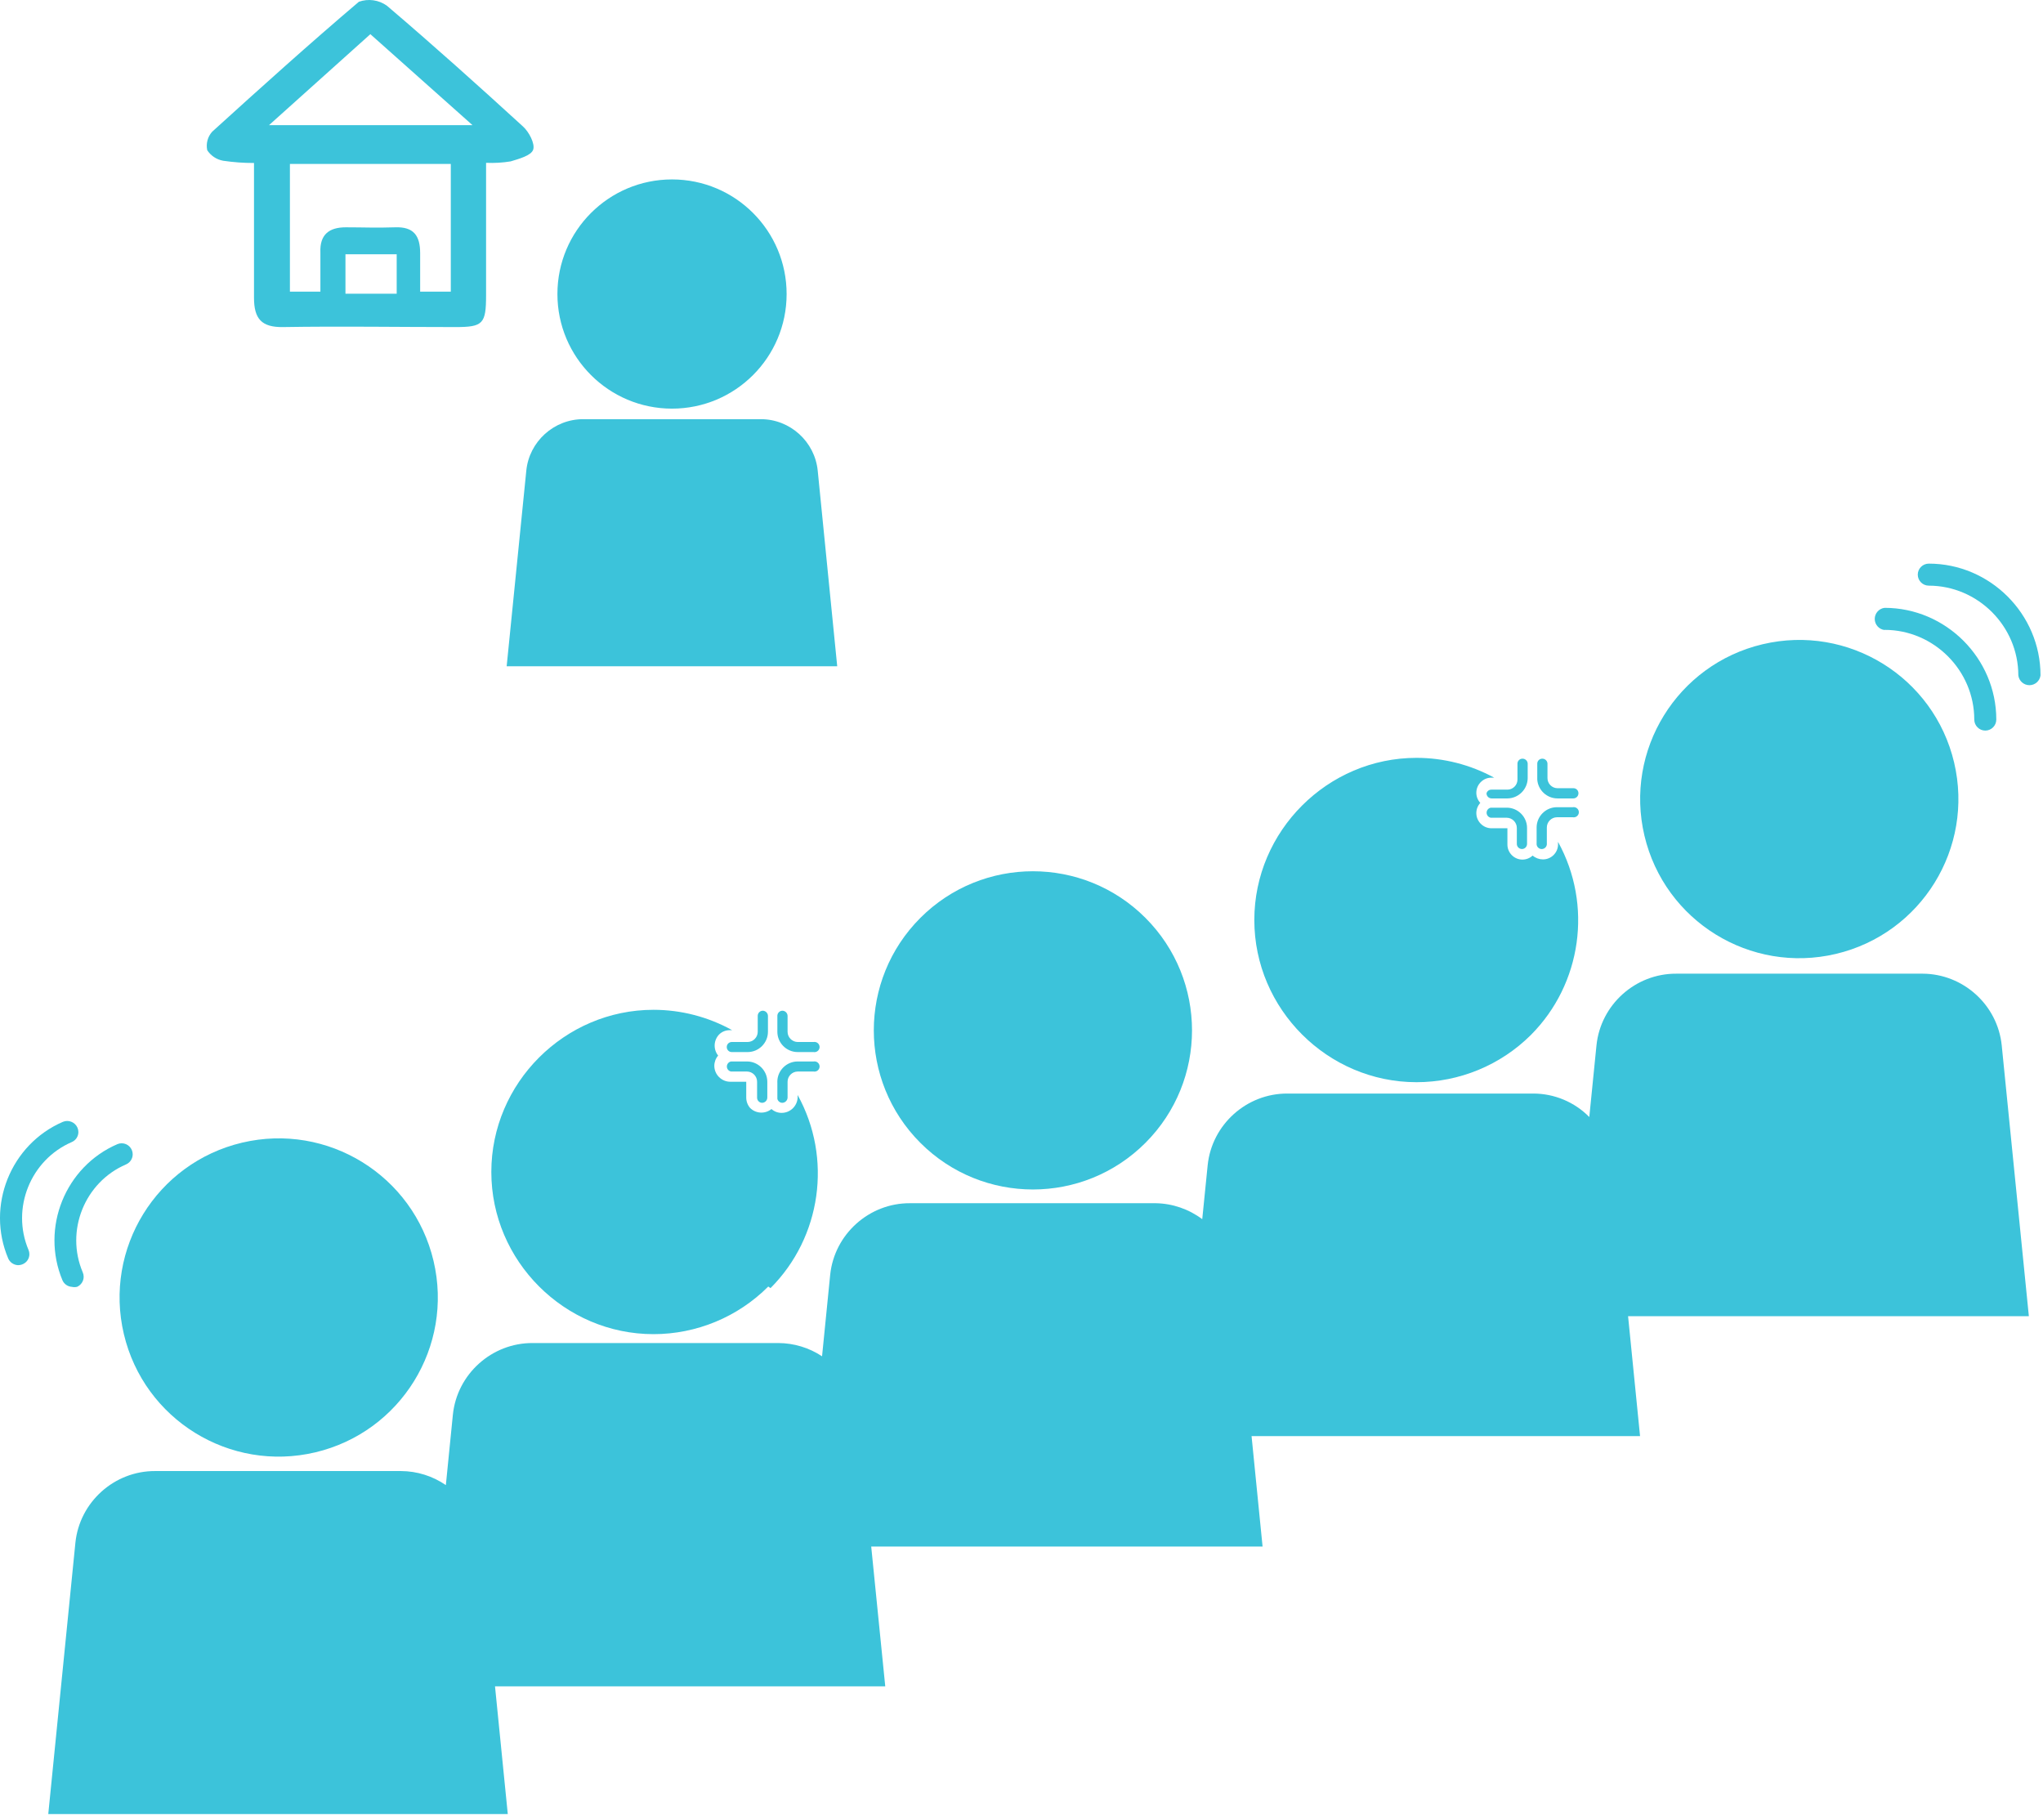 <?xml version="1.0" encoding="UTF-8" standalone="no"?>
<!DOCTYPE svg PUBLIC "-//W3C//DTD SVG 1.1//EN" "http://www.w3.org/Graphics/SVG/1.1/DTD/svg11.dtd">
<svg width="100%" height="100%" viewBox="0 0 128 114" version="1.1" xmlns="http://www.w3.org/2000/svg" xmlns:xlink="http://www.w3.org/1999/xlink" xml:space="preserve" xmlns:serif="http://www.serif.com/" style="fill-rule:evenodd;clip-rule:evenodd;stroke-linejoin:round;stroke-miterlimit:2;">
    <g transform="matrix(1,0,0,1,-36.086,-43.159)">
        <path d="M68.85,51.08C66.05,48.52 63.22,45.98 60.33,43.52C59.821,43.152 59.162,43.059 58.57,43.27C55.45,45.92 52.41,48.66 49.38,51.41C49.097,51.724 48.981,52.156 49.07,52.57C49.297,52.919 49.66,53.158 50.07,53.23C50.709,53.325 51.354,53.372 52,53.37L52,61.81C52,63.14 52.48,63.67 53.82,63.65C57.42,63.59 61.02,63.65 64.62,63.65C66.35,63.65 66.54,63.45 66.54,61.65L66.54,53.36C67.055,53.383 67.571,53.353 68.08,53.27C68.6,53.11 69.36,52.91 69.49,52.54C69.62,52.17 69.23,51.42 68.85,51.08ZM60.94,61.56L57.73,61.56L57.73,59.09L60.94,59.09L60.94,61.56ZM64.33,61.43L62.41,61.43L62.41,59.02C62.41,57.92 62,57.36 60.85,57.4C59.7,57.44 58.79,57.4 57.75,57.4C56.71,57.4 56.11,57.85 56.16,58.98L56.16,61.43L54.25,61.43L54.25,53.43L64.33,53.43L64.33,61.43ZM52.94,51L59.29,45.3L65.69,51L52.94,51Z" style="fill:rgb(60,195,218);fill-rule:nonzero;"/>
    </g>
    <g transform="matrix(1,0,0,1,-36.086,-43.159)">
        <circle cx="78.19" cy="61.58" r="7.18" style="fill:rgb(60,195,218);"/>
    </g>
    <g transform="matrix(1,0,0,1,-36.086,-43.159)">
        <path d="M88.54,84.9L87.32,72.66C87.145,70.83 85.588,69.417 83.75,69.42L72.63,69.42C70.795,69.416 69.239,70.824 69.06,72.65L67.83,84.9" style="fill:rgb(60,195,218);fill-rule:nonzero;"/>
    </g>
    <g transform="matrix(0.973,-0.23,0.23,0.973,-53.536,-6.469)">
        <circle cx="148.83" cy="93.28" r="9.97" style="fill:rgb(60,195,218);"/>
    </g>
    <g transform="matrix(1,0,0,1,-36.086,-43.159)">
        <path d="M161.5,108.65C161.241,106.121 159.092,104.172 156.55,104.16L141.11,104.16C138.549,104.147 136.371,106.103 136.11,108.65L135.66,113.14C134.732,112.197 133.463,111.667 132.14,111.67L116.75,111.67C114.189,111.657 112.011,113.613 111.75,116.16L111.41,119.54C110.569,118.909 109.551,118.559 108.5,118.54L93.1,118.54C90.543,118.526 88.366,120.476 88.1,123.02L87.59,128.13C86.777,127.592 85.825,127.304 84.85,127.3L69.46,127.3C66.899,127.287 64.721,129.243 64.46,131.79L64.02,136.2C63.193,135.631 62.214,135.325 61.21,135.32L45.81,135.32C43.249,135.307 41.071,137.263 40.81,139.81L39.11,156.81L67.9,156.81L67.1,148.81L91.55,148.81L90.67,140.05L115.19,140.05L114.5,133.13L138.84,133.13L138.09,125.62L163.2,125.62L161.5,108.65Z" style="fill:rgb(60,195,218);fill-rule:nonzero;"/>
    </g>
    <g transform="matrix(0.973,-0.23,0.23,0.973,-63.256,-27.529)">
        <circle cx="53.53" cy="124.49" r="9.97" style="fill:rgb(60,195,218);"/>
    </g>
    <g transform="matrix(1,0,0,1,-36.086,-43.159)">
        <path d="M129.22,92.86C129.22,93.032 129.358,93.175 129.53,93.18L130.53,93.18C131.225,93.175 131.795,92.605 131.8,91.91L131.8,91C131.795,90.828 131.652,90.69 131.48,90.69C131.477,90.69 131.473,90.69 131.47,90.69C131.3,90.69 131.16,90.83 131.16,91L131.16,92C131.16,92.346 130.876,92.63 130.53,92.63L129.53,92.63C129.386,92.625 129.257,92.721 129.22,92.86Z" style="fill:rgb(60,195,218);fill-rule:nonzero;"/>
    </g>
    <g transform="matrix(1,0,0,1,-36.086,-43.159)">
        <path d="M133.66,93.18L134.66,93.18C134.836,93.18 134.98,93.036 134.98,92.86C134.98,92.857 134.98,92.853 134.98,92.85C134.98,92.68 134.84,92.54 134.67,92.54L133.67,92.54C133.324,92.54 133.04,92.256 133.04,91.91L133.04,91C133.035,90.828 132.892,90.69 132.72,90.69C132.717,90.69 132.713,90.69 132.71,90.69C132.54,90.69 132.4,90.83 132.4,91L132.4,92C132.447,92.659 133,93.176 133.66,93.18Z" style="fill:rgb(60,195,218);fill-rule:nonzero;"/>
    </g>
    <g transform="matrix(1,0,0,1,-36.086,-43.159)">
        <path d="M131.44,96.35C131.616,96.35 131.76,96.206 131.76,96.03L131.76,95.03C131.76,94.333 131.187,93.76 130.49,93.76L129.49,93.76C129.338,93.787 129.226,93.921 129.226,94.075C129.226,94.229 129.338,94.363 129.49,94.39L130.49,94.39C130.837,94.395 131.12,94.683 131.12,95.03L131.12,96.03C131.12,96.206 131.264,96.35 131.44,96.35Z" style="fill:rgb(60,195,218);fill-rule:nonzero;"/>
    </g>
    <g transform="matrix(1,0,0,1,-36.086,-43.159)">
        <path d="M132,108C135.187,104.804 135.883,99.851 133.7,95.9L133.7,96C133.701,96.02 133.702,96.04 133.702,96.06C133.702,96.576 133.278,97 132.762,97C132.758,97 132.754,97 132.75,97C132.515,96.998 132.288,96.913 132.11,96.76C131.936,96.922 131.707,97.012 131.47,97.012C130.954,97.012 130.53,96.587 130.53,96.072C130.53,96.065 130.53,96.057 130.53,96.05L130.53,95.05L129.53,95.05C129.01,95.049 128.582,94.62 128.582,94.1C128.582,93.863 128.671,93.635 128.83,93.46C128.671,93.287 128.582,93.06 128.582,92.824C128.582,92.555 128.698,92.298 128.9,92.12C129.072,91.963 129.297,91.877 129.53,91.88L129.7,91.88C128.207,91.065 126.534,90.638 124.833,90.638C119.26,90.638 114.673,95.225 114.673,100.798C114.673,106.372 119.26,110.958 124.833,110.958C127.518,110.958 130.097,109.894 132,108Z" style="fill:rgb(60,195,218);fill-rule:nonzero;"/>
    </g>
    <g transform="matrix(1,0,0,1,-36.086,-43.159)">
        <path d="M132.71,96.35C132.874,96.335 133.002,96.196 133.002,96.031C133.002,96.021 133.001,96.01 133,96L133,95C133,94.653 133.283,94.365 133.63,94.36L134.63,94.36C134.649,94.363 134.667,94.365 134.686,94.365C134.862,94.365 135.006,94.221 135.006,94.045C135.006,93.869 134.862,93.725 134.686,93.725C134.667,93.725 134.649,93.727 134.63,93.73L133.63,93.73C132.933,93.73 132.36,94.303 132.36,95L132.36,96C132.359,96.01 132.358,96.021 132.358,96.032C132.358,96.207 132.503,96.352 132.678,96.352C132.689,96.352 132.7,96.351 132.71,96.35Z" style="fill:rgb(60,195,218);fill-rule:nonzero;"/>
    </g>
    <g transform="matrix(1,0,0,1,-36.086,-43.159)">
        <path d="M81.62,108.76C81.62,108.93 81.76,109.07 81.93,109.07L82.93,109.07C83.627,109.07 84.2,108.497 84.2,107.8L84.2,106.8C84.195,106.626 84.054,106.485 83.88,106.48C83.704,106.48 83.56,106.624 83.56,106.8L83.56,107.8C83.56,108.147 83.277,108.435 82.93,108.44L81.93,108.44C81.76,108.44 81.62,108.58 81.62,108.75C81.62,108.753 81.62,108.757 81.62,108.76Z" style="fill:rgb(60,195,218);fill-rule:nonzero;"/>
    </g>
    <g transform="matrix(1,0,0,1,-36.086,-43.159)">
        <path d="M86.06,109.07L87.06,109.07C87.079,109.073 87.097,109.075 87.116,109.075C87.292,109.075 87.436,108.931 87.436,108.755C87.436,108.579 87.292,108.435 87.116,108.435C87.097,108.435 87.079,108.437 87.06,108.44L86.06,108.44C85.713,108.435 85.43,108.147 85.43,107.8L85.43,106.8C85.425,106.626 85.284,106.485 85.11,106.48C84.934,106.48 84.79,106.624 84.79,106.8L84.79,107.8C84.79,108.497 85.363,109.07 86.06,109.07Z" style="fill:rgb(60,195,218);fill-rule:nonzero;"/>
    </g>
    <g transform="matrix(1,0,0,1,-36.086,-43.159)">
        <path d="M83.84,112.25C84.014,112.245 84.155,112.104 84.16,111.93L84.16,110.93C84.16,110.233 83.587,109.66 82.89,109.66L81.89,109.66C81.738,109.687 81.626,109.821 81.626,109.975C81.626,110.129 81.738,110.263 81.89,110.29L82.89,110.29C83.237,110.295 83.52,110.583 83.52,110.93L83.52,111.93C83.52,112.106 83.664,112.25 83.84,112.25Z" style="fill:rgb(60,195,218);fill-rule:nonzero;"/>
    </g>
    <g transform="matrix(1,0,0,1,-36.086,-43.159)">
        <path d="M84.36,123.86C87.55,120.666 88.246,115.71 86.06,111.76L86.06,111.93C86.033,112.46 85.59,112.881 85.06,112.88C84.824,112.883 84.596,112.797 84.42,112.64C84.024,112.963 83.441,112.932 83.08,112.57C82.927,112.392 82.842,112.165 82.84,111.93L82.84,110.93L81.84,110.93C81.291,110.93 80.84,110.479 80.84,109.93C80.842,109.695 80.927,109.468 81.08,109.29C80.76,108.891 80.795,108.308 81.16,107.95C81.331,107.79 81.556,107.701 81.79,107.7L81.96,107.7C80.451,106.863 78.754,106.423 77.029,106.423C71.455,106.423 66.869,111.009 66.869,116.583C66.869,122.157 71.455,126.743 77.029,126.743C79.726,126.743 82.315,125.669 84.22,123.76L84.36,123.86Z" style="fill:rgb(60,195,218);fill-rule:nonzero;"/>
    </g>
    <g transform="matrix(1,0,0,1,-36.086,-43.159)">
        <path d="M85.11,112.25C85.282,112.24 85.42,112.102 85.43,111.93L85.43,110.93C85.43,110.583 85.713,110.295 86.06,110.29L87.06,110.29C87.079,110.293 87.097,110.295 87.116,110.295C87.292,110.295 87.436,110.151 87.436,109.975C87.436,109.799 87.292,109.655 87.116,109.655C87.097,109.655 87.079,109.657 87.06,109.66L86.058,109.66C85.361,109.66 84.788,110.233 84.788,110.93C84.788,110.953 84.789,110.977 84.79,111L84.79,112C84.823,112.148 84.958,112.254 85.11,112.25Z" style="fill:rgb(60,195,218);fill-rule:nonzero;"/>
    </g>
    <g transform="matrix(0.707,-0.707,0.707,0.707,-82.716,59.681)">
        <circle cx="100.82" cy="107.71" r="9.97" style="fill:rgb(60,195,218);"/>
    </g>
    <g transform="matrix(1,0,0,1,-36.086,-43.159)">
        <path d="M154.16,82.62C157.243,82.62 159.78,85.157 159.78,88.24C159.78,88.619 160.091,88.93 160.47,88.93C160.849,88.93 161.16,88.619 161.16,88.24C161.16,84.4 158,81.24 154.16,81.24C153.81,81.282 153.544,81.582 153.544,81.935C153.544,82.288 153.81,82.588 154.16,82.63L154.16,82.62Z" style="fill:rgb(60,195,218);fill-rule:nonzero;"/>
    </g>
    <g transform="matrix(1,0,0,1,-36.086,-43.159)">
        <path d="M156.93,78.47C156.551,78.47 156.24,78.781 156.24,79.16C156.24,79.539 156.551,79.85 156.93,79.85C160.009,79.855 162.54,82.391 162.54,85.47C162.582,85.82 162.882,86.086 163.235,86.086C163.588,86.086 163.888,85.82 163.93,85.47C163.93,81.63 160.77,78.47 156.93,78.47Z" style="fill:rgb(60,195,218);fill-rule:nonzero;"/>
    </g>
    <g transform="matrix(1,0,0,1,-36.086,-43.159)">
        <path d="M40,123.37C40.104,123.606 40.332,123.765 40.59,123.78C40.695,123.804 40.805,123.804 40.91,123.78C41.163,123.671 41.328,123.421 41.328,123.146C41.328,123.051 41.308,122.957 41.27,122.87C40.165,120.272 41.387,117.225 43.98,116.11C44.234,116.002 44.4,115.751 44.4,115.475C44.4,115.096 44.089,114.785 43.71,114.785C43.617,114.785 43.525,114.804 43.44,114.84C40.171,116.251 38.625,120.086 40,123.37Z" style="fill:rgb(60,195,218);fill-rule:nonzero;"/>
    </g>
    <g transform="matrix(1,0,0,1,-36.086,-43.159)">
        <path d="M40.58,114.71C40.832,114.604 40.997,114.356 40.997,114.083C40.997,113.989 40.978,113.896 40.94,113.81C40.79,113.461 40.381,113.295 40.03,113.44C36.749,114.855 35.204,118.711 36.6,122C36.703,122.238 36.931,122.401 37.19,122.42C37.3,122.424 37.409,122.404 37.51,122.36C37.762,122.254 37.927,122.006 37.927,121.733C37.927,121.639 37.908,121.546 37.87,121.46C36.777,118.865 37.996,115.829 40.58,114.71Z" style="fill:rgb(60,195,218);fill-rule:nonzero;"/>
    </g>
</svg>
